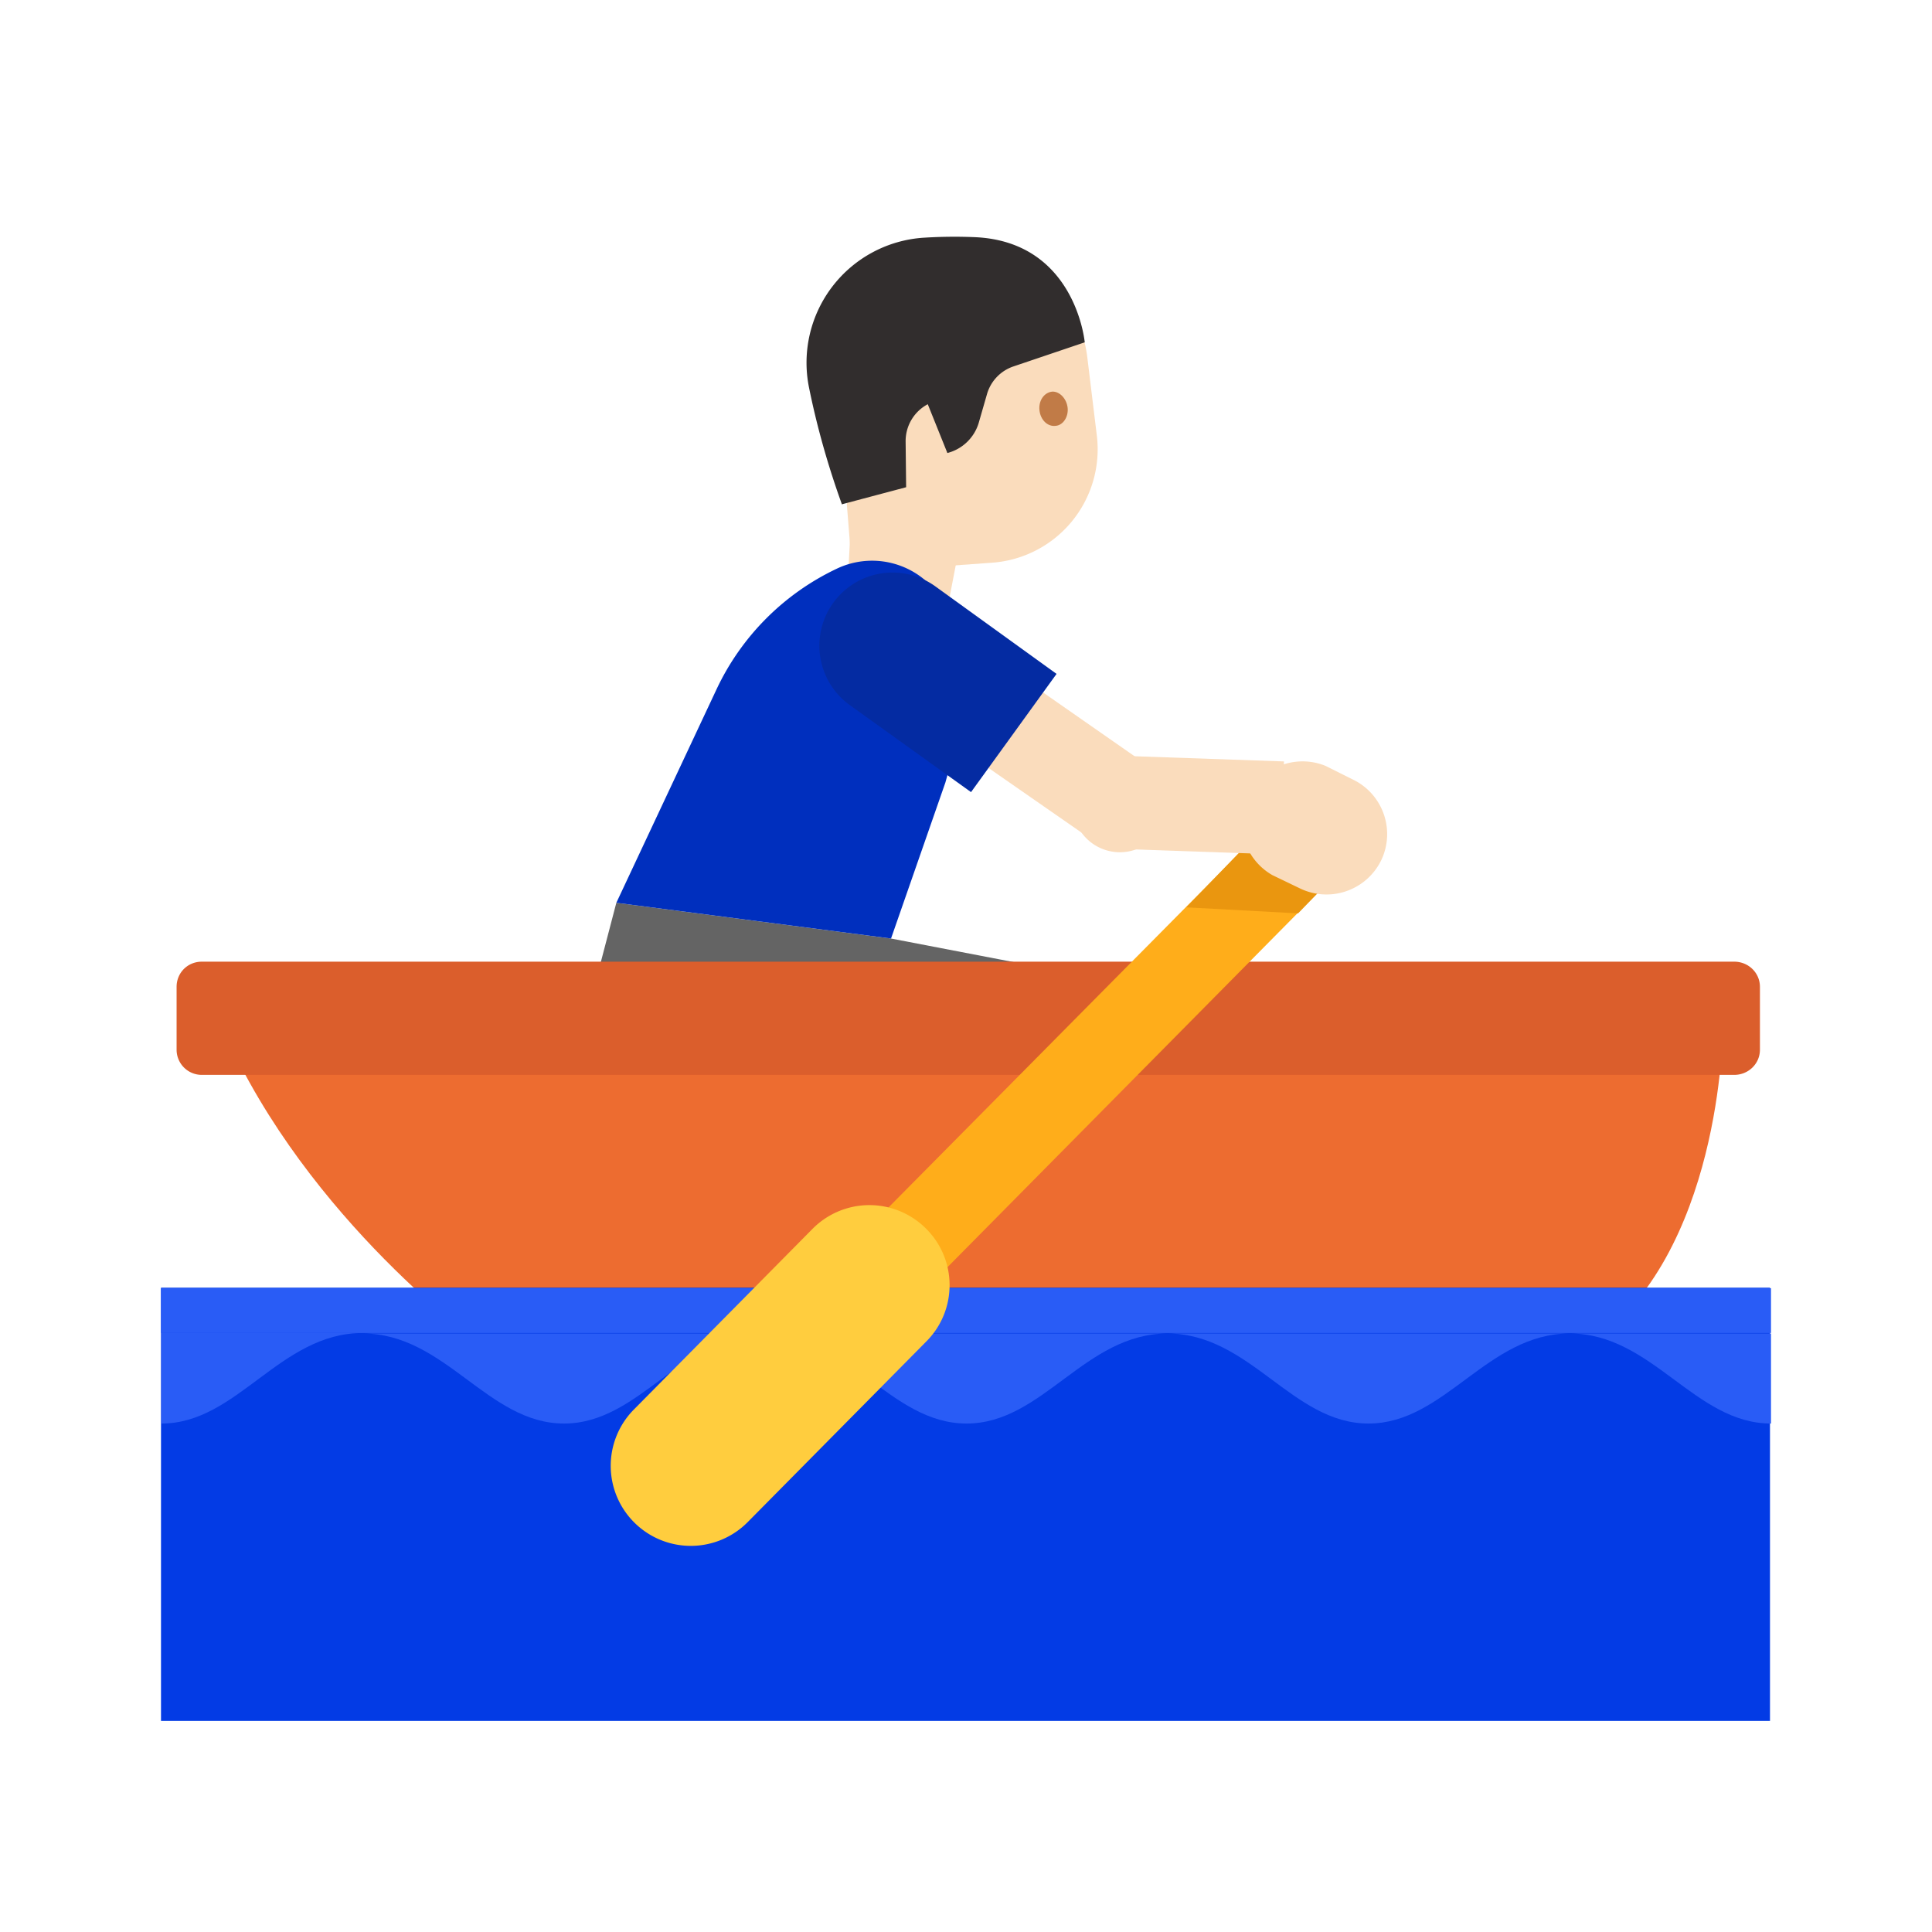 <svg id="bg_noc_rowboat-m-f-1-2" width="200" height="200" xmlns="http://www.w3.org/2000/svg" version="1.1" xmlns:xlink="http://www.w3.org/1999/xlink" xmlns:svgjs="http://svgjs.com/svgjs" class="bgs" preserveAspectRatio="xMidYMin slice"><defs id="SvgjsDefs6550"/><rect id="rect_noc_rowboat-m-f-1-2" width="100%" height="100%" fill="none"/><svg id="th_noc_rowboat-m-f-1-2" preserveAspectRatio="xMidYMid meet" viewBox="-3.2 -0.711 38.4 35.414" class="svg_thumb" data-uid="noc_rowboat-m-f-1-2" data-keyword="rowboat-m-f-1-2" data-coll="noc" data-complex="true" data-c="{&quot;646464&quot;:[&quot;noc_rowboat-m-f-1-2_l_1&quot;],&quot;fadcbc&quot;:[&quot;noc_rowboat-m-f-1-2_l_2&quot;,&quot;noc_rowboat-m-f-1-2_l_3&quot;,&quot;noc_rowboat-m-f-1-2_l_4&quot;,&quot;noc_rowboat-m-f-1-2_l_13&quot;,&quot;noc_rowboat-m-f-1-2_l_14&quot;],&quot;312d2d&quot;:[&quot;noc_rowboat-m-f-1-2_l_5&quot;],&quot;c17b47&quot;:[&quot;noc_rowboat-m-f-1-2_l_6&quot;],&quot;00bea4&quot;:[&quot;noc_rowboat-m-f-1-2_l_7&quot;],&quot;04a287&quot;:[&quot;noc_rowboat-m-f-1-2_l_8&quot;],&quot;ed6c30&quot;:[&quot;noc_rowboat-m-f-1-2_l_9&quot;],&quot;db5e2c&quot;:[&quot;noc_rowboat-m-f-1-2_l_10&quot;],&quot;ffad1a&quot;:[&quot;noc_rowboat-m-f-1-2_l_11&quot;],&quot;ea960f&quot;:[&quot;noc_rowboat-m-f-1-2_l_12&quot;],&quot;039be5&quot;:[&quot;noc_rowboat-m-f-1-2_l_15&quot;],&quot;29b6f6&quot;:[&quot;noc_rowboat-m-f-1-2_l_16&quot;,&quot;noc_rowboat-m-f-1-2_l_17&quot;,&quot;noc_rowboat-m-f-1-2_l_18&quot;,&quot;noc_rowboat-m-f-1-2_l_19&quot;],&quot;ffcd3e&quot;:[&quot;noc_rowboat-m-f-1-2_l_20&quot;]}" data-colors="[&quot;#646464&quot;,&quot;#fadcbc&quot;,&quot;#312d2d&quot;,&quot;#c17b47&quot;,&quot;#00bea4&quot;,&quot;#04a287&quot;,&quot;#ed6c30&quot;,&quot;#db5e2c&quot;,&quot;#ffad1a&quot;,&quot;#ea960f&quot;,&quot;#039be5&quot;,&quot;#29b6f6&quot;,&quot;#ffcd3e&quot;]" style="overflow: visible;"><path id="noc_rowboat-m-f-1-2_l_1" d="M8.66 17.23L9.05 15.74L14.51 16.45L18.57 17.23V18.18H8.66Z " data-color-original="#646464" fill="#646464" class="grays"/><path id="noc_rowboat-m-f-1-2_l_2" d="M15.44 12.36L16.5 10.84L19.57 12.98L18.52 14.5Z " data-color-original="#fadcbc" fill="#fadcbc" class="reds"/><path id="noc_rowboat-m-f-1-2_l_3" d="M19.98 13.61A0.94 0.94 0 1 1 18.12 13.85A0.94 0.94 0 0 1 19.98 13.61ZM13.75 7.42L13.62 9.97L15.55 10.31L16.51 5.32Z " data-color-original="#fadcbc" fill="#fadcbc" class="reds"/><path id="noc_rowboat-m-f-1-2_l_4" d="M13.4 4.92L13.74 9.18L16.52 8.98A2.26 2.26 0 0 0 18.6 6.45L18.41 4.89A2.45 2.45 0 0 0 15.44 2.8L14.88 2.92A1.9 1.9 0 0 0 13.4 4.92Z " data-color-original="#fadcbc" fill="#fadcbc" class="reds"/><path id="noc_rowboat-m-f-1-2_l_5" d="M13.53 7.82L14.81 7.48L14.8 6.57A0.83 0.83 0 0 1 15.24 5.83L15.63 6.8A0.88 0.88 0 0 0 16.25 6.21L16.42 5.62A0.82 0.82 0 0 1 16.94 5.08L18.36 4.6S18.18 2.6 16.18 2.51A9.67 9.67 0 0 0 15.17 2.52A2.49 2.49 0 0 0 12.88 5.5C13.04 6.29 13.26 7.06 13.53 7.81Z " data-color-original="#312d2d" fill="#312d2d" class="grays"/><path id="noc_rowboat-m-f-1-2_l_6" d="M17.46 5.95C17.48 6.14 17.62 6.28 17.78 6.26C17.93 6.25 18.04 6.08 18.02 5.9S17.86 5.57 17.71 5.58C17.55 5.6 17.44 5.76 17.46 5.95Z " data-color-original="#c17b47" fill="#c17b47" class="reds"/><path id="noc_rowboat-m-f-1-2_l_7" d="M16.21 11.13L15.59 13.35L14.51 16.45L9.05 15.74L11.04 11.5A5.01 5.01 0 0 1 13.43 9.1A1.63 1.63 0 0 1 15.6 9.86Z " data-color-original="#00bea4" fill="#002fbe" class="cyans"/><path id="noc_rowboat-m-f-1-2_l_8" d="M17.8 11.19L16.1 13.54L13.69 11.81A1.45 1.45 0 0 1 15.39 9.45Z " data-color-original="#04a287" fill="#042ba2" class="cyans"/><path id="noc_rowboat-m-f-1-2_l_9" d="M1.25 18.29H31.04S31.01 22.75 28.38 24.53H6.38S2.92 22.06 1.25 18.29Z " data-color-original="#ed6c30" fill="#ed6c30" class="reds"/><path id="noc_rowboat-m-f-1-2_l_10" d="M31.27 19.16H0.81A0.5 0.5 0 0 1 0.31 18.66V17.41C0.31 17.13 0.53 16.91 0.81 16.91H31.27C31.55 16.91 31.78 17.13 31.78 17.41V18.66C31.78 18.94 31.55 19.16 31.27 19.16Z " data-color-original="#db5e2c" fill="#db5e2c" class="reds"/><path id="noc_rowboat-m-f-1-2_l_11" d="M15.1 23.52L13.91 22.35L22 14.18L23.18 15.35Z " data-color-original="#ffad1a" fill="#ffad1a" class="oranges"/><path id="noc_rowboat-m-f-1-2_l_12" d="M22.6 15.95L20.38 15.83L22.85 13.27L24.16 14.34Z " data-color-original="#ea960f" fill="#ea960f" class="oranges"/><path id="noc_rowboat-m-f-1-2_l_13" d="M19.09 14.67L19.15 12.82L22.32 12.93L22.26 14.78Z " data-color-original="#fadcbc" fill="#fadcbc" class="reds"/><path id="noc_rowboat-m-f-1-2_l_14" d="M24.25 14.9A1.21 1.21 0 0 1 22.63 15.45L22.09 15.19A1.21 1.21 0 0 1 23.15 13.02L23.69 13.29C24.29 13.58 24.54 14.3 24.25 14.9Z " data-color-original="#fadcbc" fill="#fadcbc" class="reds"/><path id="noc_rowboat-m-f-1-2_l_15" d="M0 23.39H31.98V32H0Z " data-color-original="#039be5" fill="#033be5" class="cyans"/><path id="noc_rowboat-m-f-1-2_l_16" d="M0.01 26.09C1.52 26.09 2.36 24.29 4.01 24.29H0.01V26.09ZM4.01 24.3C5.65 24.3 6.49 26.09 8.01 26.09S10.36 24.3 12.01 24.3H8.01Z " data-color-original="#29b6f6" fill="#295cf6" class="cyans"/><path id="noc_rowboat-m-f-1-2_l_17" d="M12.01 24.3C13.65 24.3 14.49 26.09 16.01 26.09S18.36 24.3 20.01 24.3H16.01Z " data-color-original="#29b6f6" fill="#295cf6" class="cyans"/><path id="noc_rowboat-m-f-1-2_l_18" d="M20 24.3C21.65 24.3 22.48 26.09 24 26.09C25.52 26.09 26.36 24.3 28 24.3H24Z " data-color-original="#29b6f6" fill="#295cf6" class="cyans"/><path id="noc_rowboat-m-f-1-2_l_19" d="M28 24.3C29.64 24.3 30.48 26.09 32 26.09V24.3ZM0 23.4H32V24.29H0Z " data-color-original="#29b6f6" fill="#295cf6" class="cyans"/><path id="noc_rowboat-m-f-1-2_l_20" d="M15.2 22.21C15.83 22.83 15.83 23.84 15.21 24.46L11.66 28.05A1.59 1.59 0 0 1 9.41 28.06A1.59 1.59 0 0 1 9.4 25.81L12.95 22.22A1.59 1.59 0 0 1 15.2 22.21Z " data-color-original="#ffcd3e" fill="#ffcd3e" class="oranges"/></svg></svg>